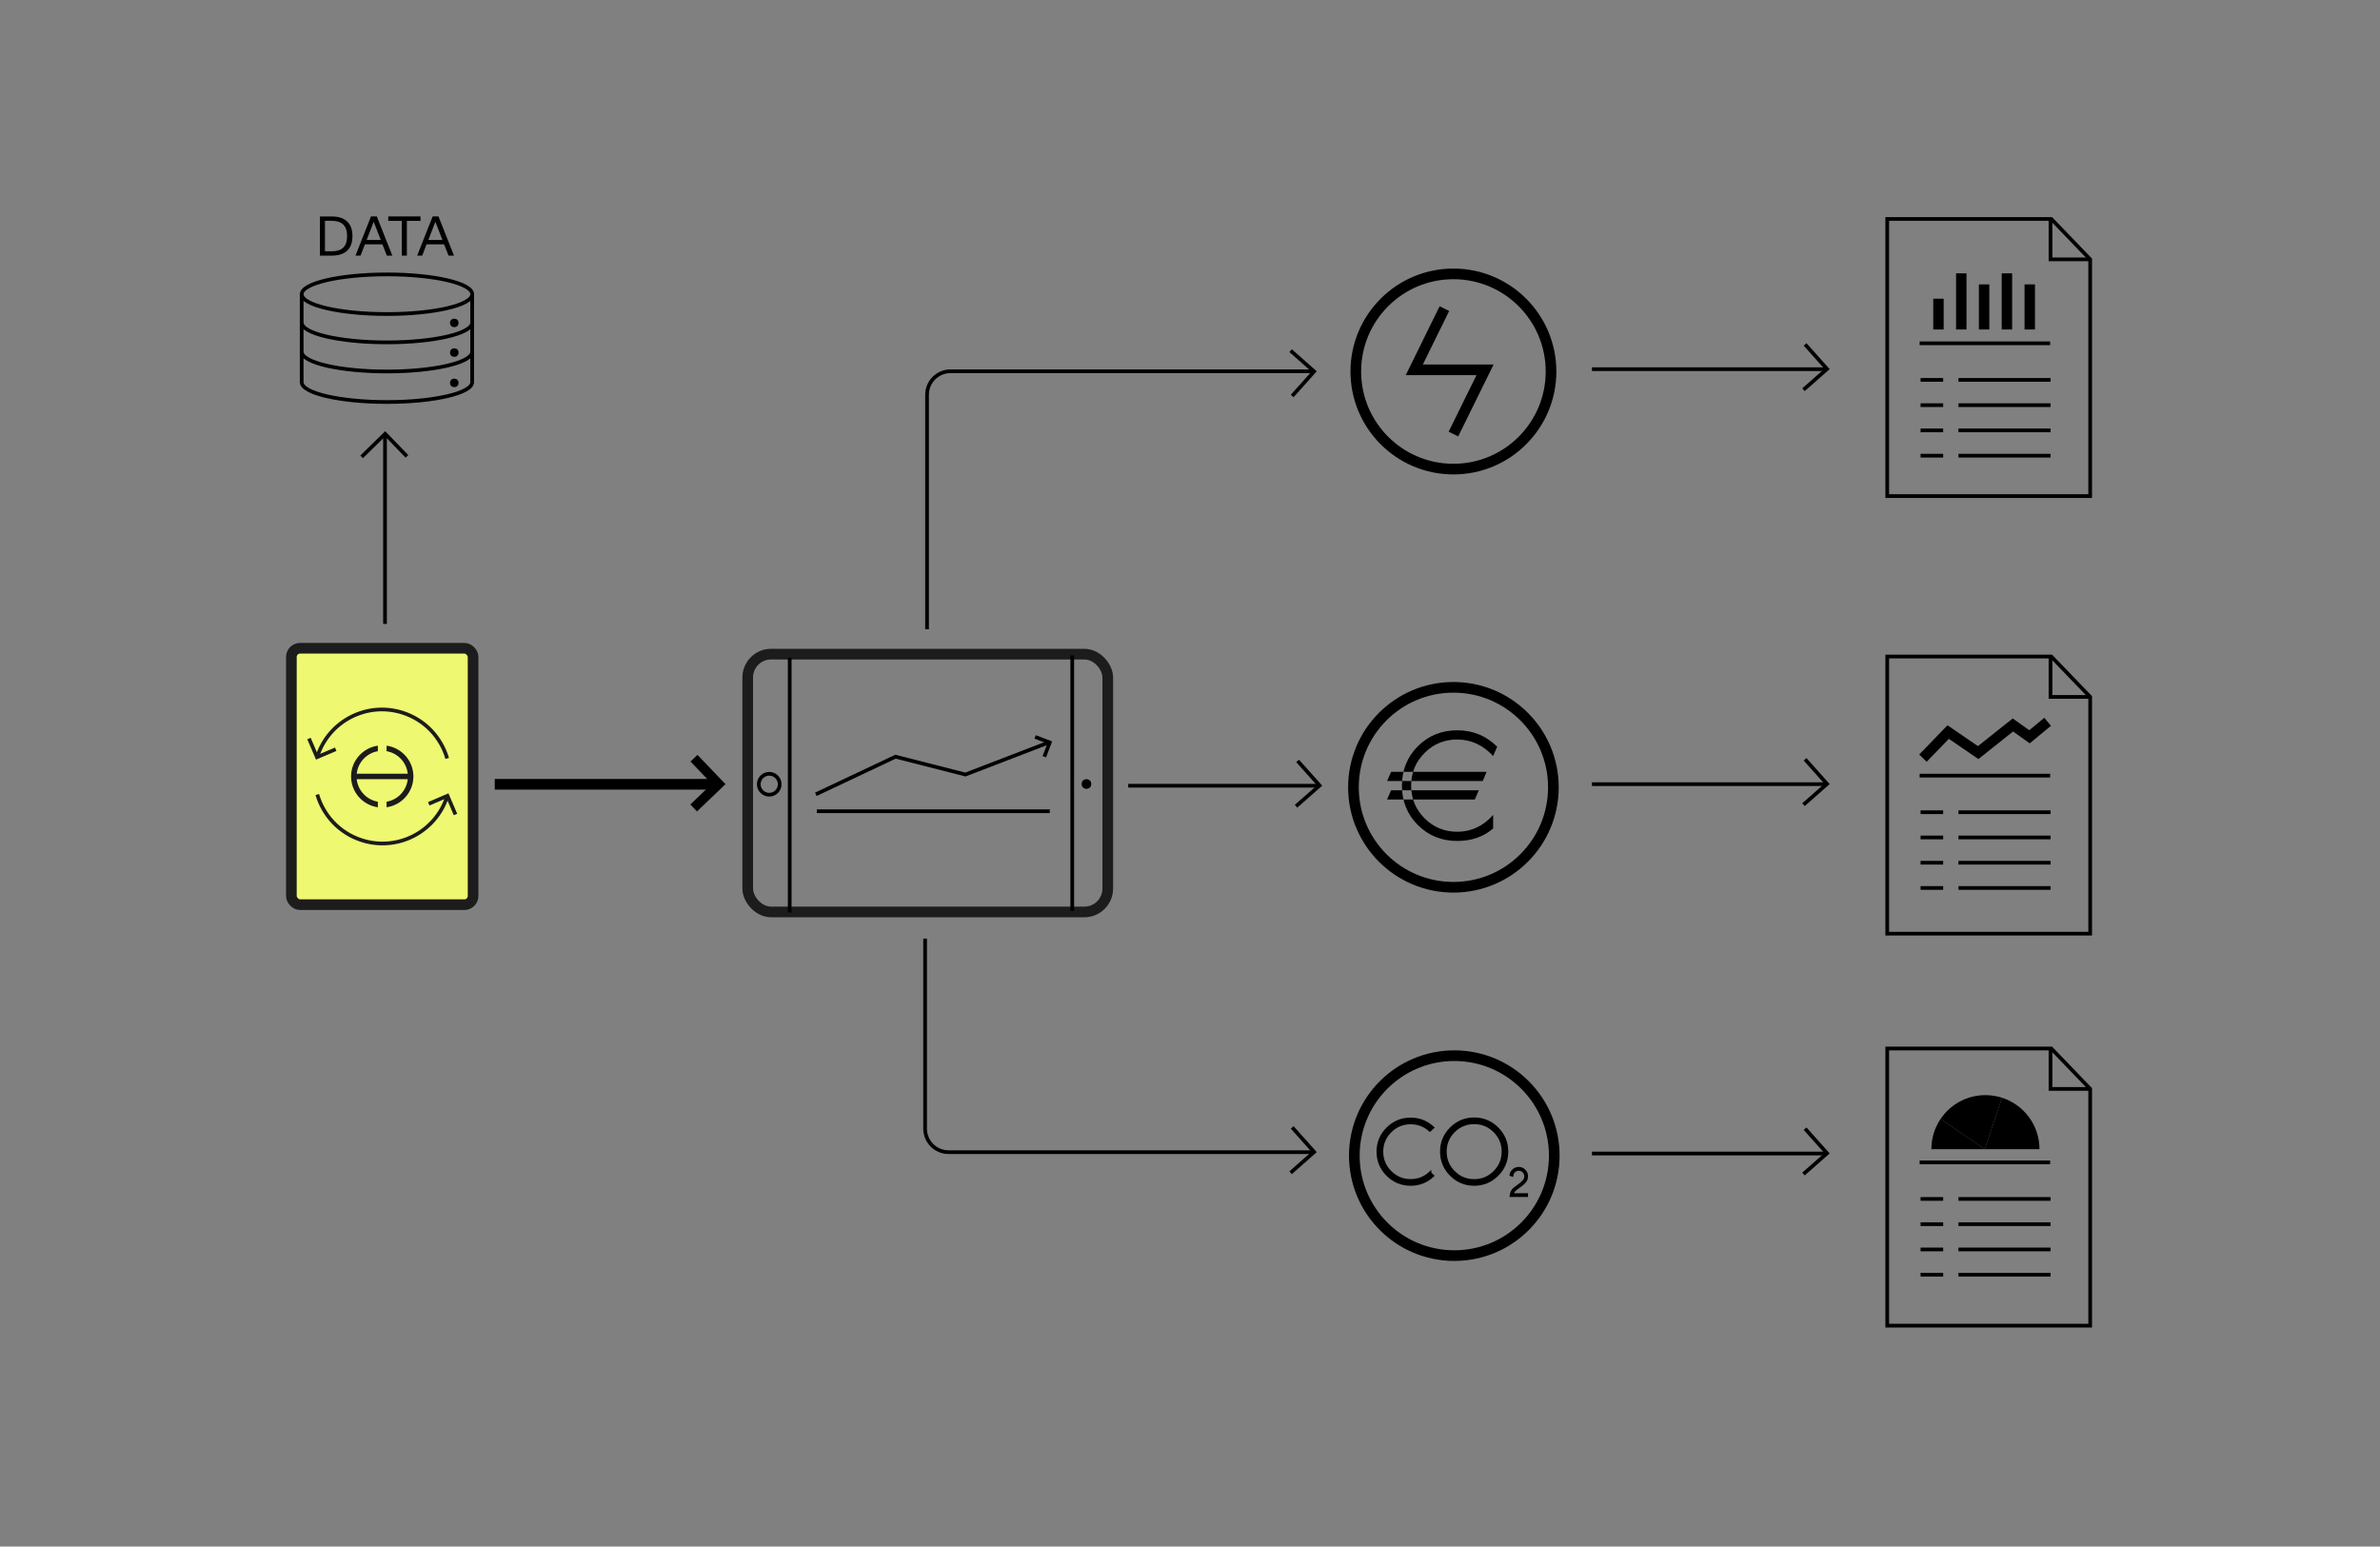<svg width="514.0" height="334.0" preserveAspectRatio="xMinYMin meet" viewBox="0 0 514 334" xmlns="http://www.w3.org/2000/svg" version="1.0" fill-rule="evenodd" xmlns:xlink="http://www.w3.org/1999/xlink"><rect x="0" y="0" width="514" height="334" fill="#808080" stroke="none"/><title>...</title><desc>...</desc><g id="group" transform="scale(1,-1) translate(0,-334)" clip="0 0 514 334"><g transform=""><g transform=" matrix(1,0,0,-1,0,334)"><rect x="62.93" y="140.0" width="39.24" height="55.38" rx="1.88" ry="1.88" style="stroke: rgb(11%,11%,11%); stroke-linecap: butt; stroke-width: 2.3; fill: rgb(93%,97%,44%); fill-rule: evenodd;"/><g transform=""><path d="M 83.49 161.04 L 83.49 162.23 C 85.91 162.65 87.8 164.63 88.06 167.1 L 77.04 167.1 C 77.3 164.63 79.19 162.65 81.61 162.23 L 81.61 161.04 C 78.34 161.5 75.82 164.31 75.82 167.69 C 75.82 171.07 78.34 173.89 81.61 174.34 L 81.61 173.15 C 79.19 172.73 77.3 170.75 77.04 168.28 L 88.06 168.28 C 87.8 170.75 85.91 172.73 83.49 173.15 L 83.49 174.34 C 86.76 173.88 89.28 171.07 89.28 167.69 C 89.28 164.31 86.76 161.49 83.49 161.04 Z " style="stroke: none; stroke-linecap: butt; stroke-width: 1; fill: rgb(11%,11%,11%); fill-rule: evenodd;"/></g><g transform=""><g transform=""><path d="M 68.53 163.4 C 71.01 155.69 79.27 151.45 86.98 153.93 C 91.8 155.48 95.26 159.28 96.58 163.8 " style="stroke: rgb(11%,11%,11%); stroke-linecap: butt; stroke-width: 0.8; fill: none; fill-rule: evenodd;"/></g><polyline points="66.73 159.5, 68.46 163.53, 72.5 161.81" style="stroke: rgb(11%,11%,11%); stroke-linecap: butt; stroke-width: 0.8; fill: None; fill-rule: evenodd;"/></g><g transform=""><g transform=""><path d="M 96.57 171.99 C 94.09 179.7 85.83 183.94 78.12 181.46 C 73.3 179.91 69.84 176.11 68.52 171.59 " style="stroke: rgb(11%,11%,11%); stroke-linecap: butt; stroke-width: 0.8; fill: none; fill-rule: evenodd;"/></g><polyline points="98.37 175.9, 96.64 171.86, 92.6 173.59" style="stroke: rgb(11%,11%,11%); stroke-linecap: butt; stroke-width: 0.8; fill: None; fill-rule: evenodd;"/></g><g transform=""><polyline points="279.9 174.12, 284.99 169.64, 280.24 164.33" style="stroke: rgb(0%,0%,0%); stroke-linecap: butt; stroke-width: 0.8; fill: None; fill-rule: evenodd;"/><path d="M 243.66,169.69 L 284.68,169.69 Z" style="stroke: rgb(0%,0%,0%); stroke-linecap: butt; stroke-width: 0.8;"/></g><g transform=""><polyline points="389.49 84.17, 394.58 79.69, 389.84 74.38" style="stroke: rgb(0%,0%,0%); stroke-linecap: butt; stroke-width: 0.8; fill: None; fill-rule: evenodd;"/><path d="M 343.81,79.73 L 394.27,79.73 Z" style="stroke: rgb(0%,0%,0%); stroke-linecap: butt; stroke-width: 0.8;"/></g><g transform=""><polyline points="389.49 173.78, 394.58 169.3, 389.84 163.99" style="stroke: rgb(0%,0%,0%); stroke-linecap: butt; stroke-width: 0.8; fill: None; fill-rule: evenodd;"/><path d="M 343.81,169.35 L 394.27,169.35 Z" style="stroke: rgb(0%,0%,0%); stroke-linecap: butt; stroke-width: 0.8;"/></g><g transform=""><polyline points="389.49 253.55, 394.58 249.07, 389.84 243.76" style="stroke: rgb(0%,0%,0%); stroke-linecap: butt; stroke-width: 0.8; fill: None; fill-rule: evenodd;"/><path d="M 343.81,249.12 L 394.27,249.12 Z" style="stroke: rgb(0%,0%,0%); stroke-linecap: butt; stroke-width: 0.8;"/></g><g transform=""><path d="M 83.15,134.75 L 83.15,93.74 Z" style="stroke: rgb(0%,0%,0%); stroke-linecap: butt; stroke-width: 0.8;"/><polyline points="87.89 98.56, 83.18 93.69, 78.1 98.67" style="stroke: rgb(0%,0%,0%); stroke-linecap: butt; stroke-width: 0.8; fill: None; fill-rule: evenodd;"/></g><g transform=""><polyline points="311.94 66.65, 305.44 79.87, 320.72 79.87, 313.89 93.74" style="stroke: rgb(0%,0%,0%); stroke-linecap: butt; stroke-width: 2.3; fill: None; fill-rule: evenodd;"/><circle cx="313.89" cy="80.23" r="21.08" style="stroke: rgb(0%,0%,0%); stroke-linecap: butt; stroke-width: 2.3; fill: none; fill-rule: evenodd;"/></g><circle cx="313.89" cy="170.03" r="21.59" style="stroke: rgb(0%,0%,0%); stroke-linecap: butt; stroke-width: 2.3; fill: none; fill-rule: evenodd;"/><g transform=""><path d="M 320.21 168.68 L 299.56 168.68 L 300.43 166.69 L 321.05 166.69 L 320.22 168.68 Z M 318.51 172.66 L 299.56 172.66 L 300.43 170.67 L 319.38 170.67 L 318.51 172.66 Z M 322.47 178.92 C 320.38 180.72 317.8 181.62 314.72 181.62 C 311.34 181.62 308.51 180.47 306.21 178.18 C 303.92 175.89 302.77 173.05 302.77 169.67 C 302.77 166.29 303.92 163.46 306.21 161.16 C 308.5 158.87 311.34 157.72 314.72 157.72 C 318.1 157.72 320.97 158.9 323.34 161.27 L 322.47 163.28 C 320.26 160.9 317.68 159.71 314.72 159.71 C 311.94 159.71 309.59 160.68 307.66 162.61 C 305.73 164.54 304.76 166.89 304.76 169.67 C 304.76 172.45 305.73 174.8 307.66 176.73 C 309.59 178.66 311.94 179.63 314.72 179.63 C 317.74 179.63 320.32 178.42 322.47 175.99 L 322.47 178.92 Z " style="stroke: none; stroke-linecap: butt; stroke-width: 1; fill: rgb(0%,0%,0%); fill-rule: evenodd;"/></g><circle cx="314.08" cy="249.58" r="21.59" style="stroke: rgb(0%,0%,0%); stroke-linecap: butt; stroke-width: 2.3; fill: none; fill-rule: evenodd;"/><g transform=""><g transform=""><path d="M 308.8 253.41 L 309.38 253.93 C 308.04 255.15 306.46 255.76 304.65 255.76 C 302.7 255.76 301.05 255.07 299.67 253.7 C 298.3 252.33 297.61 250.67 297.61 248.72 C 297.61 246.77 298.3 245.12 299.67 243.75 C 301.04 242.38 302.7 241.69 304.65 241.69 C 306.46 241.69 308.04 242.3 309.38 243.52 L 308.8 244.05 C 307.62 243 306.24 242.48 304.65 242.48 C 302.93 242.48 301.46 243.09 300.24 244.31 C 299.02 245.53 298.41 247 298.41 248.72 C 298.41 250.44 299.02 251.92 300.24 253.14 C 301.46 254.36 302.93 254.97 304.65 254.97 C 306.24 254.97 307.62 254.45 308.8 253.4 Z " style="stroke: rgb(0%,0%,0%); stroke-linecap: butt; stroke-width: 0.65; fill: rgb(0%,0%,0%); fill-rule: evenodd;"/></g><g transform=""><path d="M 323.35 243.73 C 324.73 245.11 325.41 246.77 325.41 248.71 C 325.41 250.65 324.72 252.32 323.35 253.69 C 321.97 255.07 320.31 255.76 318.37 255.76 C 316.43 255.76 314.76 255.07 313.39 253.69 C 312.01 252.31 311.33 250.65 311.33 248.71 C 311.33 246.77 312.02 245.1 313.39 243.73 C 314.77 242.35 316.43 241.66 318.37 241.66 C 320.31 241.66 321.98 242.35 323.35 243.73 Z M 318.37 242.45 C 316.64 242.45 315.17 243.06 313.94 244.28 C 312.72 245.5 312.11 246.98 312.11 248.71 C 312.11 250.44 312.72 251.92 313.94 253.14 C 315.16 254.37 316.64 254.98 318.37 254.98 C 320.1 254.98 321.57 254.37 322.8 253.14 C 324.02 251.91 324.63 250.44 324.63 248.71 C 324.63 246.98 324.02 245.51 322.8 244.28 C 321.58 243.06 320.1 242.45 318.37 242.45 Z " style="stroke: rgb(0%,0%,0%); stroke-linecap: butt; stroke-width: 0.65; fill: rgb(0%,0%,0%); fill-rule: evenodd;"/></g><g transform=""><path d="M 327.06 256.67 C 327.47 256.36 327.83 256.09 328.15 255.86 C 328.46 255.62 328.76 255.36 329.03 255.06 C 329.3 254.76 329.43 254.42 329.43 254.03 C 329.43 253.64 329.29 253.3 329.01 253.02 C 328.73 252.74 328.4 252.6 328 252.6 C 327.6 252.6 327.28 252.74 327 253.02 C 326.76 253.26 326.63 253.54 326.59 253.87 L 326.25 253.75 C 326.31 253.38 326.47 253.05 326.75 252.78 C 327.1 252.43 327.51 252.26 328 252.26 C 328.49 252.26 328.91 252.43 329.25 252.78 C 329.59 253.13 329.77 253.54 329.77 254.03 C 329.77 254.52 329.6 254.94 329.26 255.31 C 329.03 255.56 328.76 255.8 328.44 256.04 C 328.13 256.28 327.77 256.54 327.38 256.83 C 326.99 257.12 326.74 257.5 326.64 257.94 L 329.76 257.94 L 329.76 258.27 L 326.26 258.27 C 326.37 257.5 326.64 256.97 327.05 256.66 Z " style="stroke: rgb(0%,0%,0%); stroke-linecap: butt; stroke-width: 0.48; fill: rgb(0%,0%,0%); fill-rule: evenodd;"/></g></g><g transform=""><polyline points="278.73 253.27, 283.81 248.79, 279.07 243.48" style="stroke: rgb(0%,0%,0%); stroke-linecap: butt; stroke-width: 0.8; fill: None; fill-rule: evenodd;"/><g transform=""><path d="M 199.79 202.71 L 199.79 243.76 C 199.79 246.56 202.06 248.83 204.86 248.83 L 283.5 248.83 " style="stroke: rgb(0%,0%,0%); stroke-linecap: butt; stroke-width: 0.8; fill: none; fill-rule: evenodd;"/></g></g><g transform=""><polyline points="278.73 75.73, 283.81 80.22, 279.07 85.52" style="stroke: rgb(0%,0%,0%); stroke-linecap: butt; stroke-width: 0.8; fill: None; fill-rule: evenodd;"/><g transform=""><path d="M 200.21 135.9 L 200.21 85.25 C 200.21 82.45 202.48 80.18 205.28 80.18 L 283.5 80.18 " style="stroke: rgb(0%,0%,0%); stroke-linecap: butt; stroke-width: 0.8; fill: none; fill-rule: evenodd;"/></g></g><g transform=""><path d="M 106.85,169.38 L 155.39,169.38 Z" style="stroke: rgb(0%,0%,0%); stroke-linecap: butt; stroke-width: 2.3;"/><polyline points="149.88 163.75, 155.21 169.32, 149.81 174.49" style="stroke: rgb(0%,0%,0%); stroke-linecap: butt; stroke-width: 2.08; fill: None; fill-rule: evenodd;"/></g><g transform=""><g transform=""><g transform=""><path d="M 69.09 46.75 L 71.64 46.75 C 74.35 46.75 76.12 48.02 76.12 50.99 C 76.12 53.96 74.34 55.21 71.64 55.21 L 69.09 55.21 L 69.09 46.75 Z M 71.62 54.27 C 73.71 54.27 74.96 53.39 74.96 50.99 C 74.96 48.59 73.71 47.69 71.62 47.69 L 70.18 47.69 L 70.18 54.27 L 71.62 54.27 Z " style="stroke: none; stroke-linecap: butt; stroke-width: 1; fill: rgb(0%,0%,0%); fill-rule: evenodd;"/></g><g transform=""><path d="M 80.14 46.74 L 81.38 46.74 L 84.73 55.21 L 83.55 55.21 L 82.59 52.77 L 78.8 52.77 L 77.86 55.21 L 76.77 55.21 L 80.12 46.74 Z M 82.23 51.82 L 80.71 47.9 L 80.7 47.9 L 79.19 51.82 L 82.24 51.82 Z " style="stroke: none; stroke-linecap: butt; stroke-width: 1; fill: rgb(0%,0%,0%); fill-rule: evenodd;"/></g><g transform=""><path d="M 86.79 47.7 L 83.85 47.7 L 83.85 46.74 L 90.81 46.74 L 90.81 47.7 L 87.87 47.7 L 87.87 55.21 L 86.78 55.21 L 86.78 47.7 Z " style="stroke: none; stroke-linecap: butt; stroke-width: 1; fill: rgb(0%,0%,0%); fill-rule: evenodd;"/></g><g transform=""><path d="M 93.46 46.74 L 94.7 46.74 L 98.05 55.21 L 96.87 55.21 L 95.91 52.77 L 92.12 52.77 L 91.18 55.21 L 90.09 55.21 L 93.44 46.74 Z M 95.55 51.82 L 94.03 47.9 L 94.02 47.9 L 92.51 51.82 L 95.56 51.82 Z " style="stroke: none; stroke-linecap: butt; stroke-width: 1; fill: rgb(0%,0%,0%); fill-rule: evenodd;"/></g></g><g transform=""><path d="M 101.97,63.54 L 101.97,82.62 Z" style="stroke: rgb(0%,0%,0%); stroke-linecap: butt; stroke-width: 0.8;"/><ellipse cx="83.57" cy="63.54" rx="18.41" ry="4.28" style="stroke: rgb(0%,0%,0%); stroke-linecap: butt; stroke-width: 0.8; fill: none; fill-rule: evenodd;"/><g transform=""><path d="M 101.98 69.66 C 101.98 72.02 93.74 73.94 83.57 73.94 C 73.4 73.94 65.16 72.03 65.16 69.66 " style="stroke: rgb(0%,0%,0%); stroke-linecap: butt; stroke-width: 0.8; fill: none; fill-rule: evenodd;"/></g><g transform=""><path d="M 101.98 82.54 C 101.98 84.9 93.74 86.82 83.57 86.82 C 73.4 86.82 65.16 84.91 65.16 82.54 " style="stroke: rgb(0%,0%,0%); stroke-linecap: butt; stroke-width: 0.8; fill: none; fill-rule: evenodd;"/></g><path d="M 65.15,63.54 L 65.15,82.62 Z" style="stroke: rgb(0%,0%,0%); stroke-linecap: butt; stroke-width: 0.8;"/><circle cx="98.11" cy="69.74" r="0.92" style="stroke: none; stroke-linecap: butt; stroke-width: 1; fill: rgb(0%,0%,0%); fill-rule: evenodd;"/><circle cx="98.11" cy="76.14" r="0.92" style="stroke: none; stroke-linecap: butt; stroke-width: 1; fill: rgb(0%,0%,0%); fill-rule: evenodd;"/><g transform=""><path d="M 101.98 75.95 C 101.98 78.31 93.74 80.23 83.57 80.23 C 73.4 80.23 65.16 78.32 65.16 75.95 " style="stroke: rgb(0%,0%,0%); stroke-linecap: butt; stroke-width: 0.8; fill: none; fill-rule: evenodd;"/></g><circle cx="98.11" cy="82.69" r="0.92" style="stroke: none; stroke-linecap: butt; stroke-width: 1; fill: rgb(0%,0%,0%); fill-rule: evenodd;"/></g></g><g transform=""><g transform=""><polyline points="223.55 159.15, 226.71 160.35, 225.54 163.42" style="stroke: rgb(0%,0%,0%); stroke-linecap: butt; stroke-width: 0.8; fill: None; fill-rule: evenodd;"/><g transform=""><path d="M 176.41,175.2 L 226.71,175.2 Z" style="stroke: rgb(0%,0%,0%); stroke-linecap: butt; stroke-width: 0.8;"/><polyline points="176.2 171.54, 193.4 163.42, 208.5 167.27, 226.71 160.26" style="stroke: rgb(0%,0%,0%); stroke-linecap: butt; stroke-width: 0.8; fill: None; fill-rule: evenodd;"/></g></g><rect x="161.48" y="141.27" width="77.76" height="55.68" rx="5.05" ry="5.05" style="stroke: rgb(11%,11%,11%); stroke-linecap: butt; stroke-width: 2.3; fill: none; fill-rule: evenodd;"/><circle cx="166.13" cy="169.37" r="2.26" style="stroke: rgb(0%,0%,0%); stroke-linecap: butt; stroke-width: 0.8; fill: none; fill-rule: evenodd;"/><circle cx="234.64" cy="169.32" r="1.04" style="stroke: none; stroke-linecap: butt; stroke-width: 1; fill: rgb(0%,0%,0%); fill-rule: evenodd;"/><path d="M 170.55,142.04 L 170.55,197.07 Z" style="stroke: rgb(0%,0%,0%); stroke-linecap: butt; stroke-width: 0.8;"/><path d="M 231.57,141.54 L 231.57,196.74 Z" style="stroke: rgb(0%,0%,0%); stroke-linecap: butt; stroke-width: 0.8;"/></g><g transform=""><g transform=""><polygon points="451.41 56.01, 451.41 107.14, 407.58 107.14, 407.58 47.29, 443.01 47.29, 451.41 56.01" style="stroke: rgb(0%,0%,0%); stroke-linecap: butt; stroke-width: 0.8; fill: none; fill-rule: evenodd;"/><polyline points="442.84 47.29, 442.84 56.01, 451.24 56.01" style="stroke: rgb(0%,0%,0%); stroke-linecap: butt; stroke-width: 0.8; fill: None; fill-rule: evenodd;"/></g><path d="M 414.78,82.04 L 419.66,82.04 Z" style="stroke: rgb(0%,0%,0%); stroke-linecap: butt; stroke-width: 0.8;"/><path d="M 422.96,82.04 L 442.85,82.04 Z" style="stroke: rgb(0%,0%,0%); stroke-linecap: butt; stroke-width: 0.8;"/><path d="M 414.78,87.5 L 419.66,87.5 Z" style="stroke: rgb(0%,0%,0%); stroke-linecap: butt; stroke-width: 0.8;"/><path d="M 422.96,87.5 L 442.85,87.5 Z" style="stroke: rgb(0%,0%,0%); stroke-linecap: butt; stroke-width: 0.8;"/><path d="M 414.78,92.95 L 419.66,92.95 Z" style="stroke: rgb(0%,0%,0%); stroke-linecap: butt; stroke-width: 0.8;"/><path d="M 422.96,92.95 L 442.85,92.95 Z" style="stroke: rgb(0%,0%,0%); stroke-linecap: butt; stroke-width: 0.8;"/><path d="M 414.78,98.41 L 419.66,98.41 Z" style="stroke: rgb(0%,0%,0%); stroke-linecap: butt; stroke-width: 0.8;"/><path d="M 422.96,98.41 L 442.85,98.41 Z" style="stroke: rgb(0%,0%,0%); stroke-linecap: butt; stroke-width: 0.8;"/><path d="M 414.58,74.14 L 442.76,74.14 Z" style="stroke: rgb(0%,0%,0%); stroke-linecap: butt; stroke-width: 0.8;"/><path d="M 418.64,71.16 L 418.64,64.51 Z" style="stroke: rgb(0%,0%,0%); stroke-linecap: butt; stroke-width: 2.25;"/><path d="M 423.57,71.16 L 423.57,59.03 Z" style="stroke: rgb(0%,0%,0%); stroke-linecap: butt; stroke-width: 2.25;"/><path d="M 428.5,71.16 L 428.5,61.42 Z" style="stroke: rgb(0%,0%,0%); stroke-linecap: butt; stroke-width: 2.25;"/><path d="M 433.43,71.16 L 433.43,59.03 Z" style="stroke: rgb(0%,0%,0%); stroke-linecap: butt; stroke-width: 2.25;"/><path d="M 438.36,71.16 L 438.36,61.42 Z" style="stroke: rgb(0%,0%,0%); stroke-linecap: butt; stroke-width: 2.25;"/></g><g transform=""><g transform=""><polygon points="451.41 150.51, 451.41 201.64, 407.58 201.64, 407.58 141.79, 443.01 141.79, 451.41 150.51" style="stroke: rgb(0%,0%,0%); stroke-linecap: butt; stroke-width: 0.8; fill: none; fill-rule: evenodd;"/><polyline points="442.84 141.79, 442.84 150.51, 451.24 150.51" style="stroke: rgb(0%,0%,0%); stroke-linecap: butt; stroke-width: 0.8; fill: None; fill-rule: evenodd;"/></g><path d="M 414.78,175.41 L 419.66,175.41 Z" style="stroke: rgb(0%,0%,0%); stroke-linecap: butt; stroke-width: 0.8;"/><path d="M 422.96,175.41 L 442.85,175.41 Z" style="stroke: rgb(0%,0%,0%); stroke-linecap: butt; stroke-width: 0.8;"/><path d="M 414.78,180.86 L 419.66,180.86 Z" style="stroke: rgb(0%,0%,0%); stroke-linecap: butt; stroke-width: 0.8;"/><path d="M 422.96,180.86 L 442.85,180.86 Z" style="stroke: rgb(0%,0%,0%); stroke-linecap: butt; stroke-width: 0.8;"/><path d="M 414.78,186.32 L 419.66,186.32 Z" style="stroke: rgb(0%,0%,0%); stroke-linecap: butt; stroke-width: 0.8;"/><path d="M 422.96,186.32 L 442.85,186.32 Z" style="stroke: rgb(0%,0%,0%); stroke-linecap: butt; stroke-width: 0.8;"/><path d="M 414.78,191.77 L 419.66,191.77 Z" style="stroke: rgb(0%,0%,0%); stroke-linecap: butt; stroke-width: 0.8;"/><path d="M 422.96,191.77 L 442.85,191.77 Z" style="stroke: rgb(0%,0%,0%); stroke-linecap: butt; stroke-width: 0.8;"/><path d="M 414.58,167.51 L 442.76,167.51 Z" style="stroke: rgb(0%,0%,0%); stroke-linecap: butt; stroke-width: 0.8;"/><polyline points="415.29 163.73, 420.74 158.1, 427.22 162.53, 434.72 156.57, 438.3 159.12, 442.22 155.89" style="stroke: rgb(0%,0%,0%); stroke-linecap: butt; stroke-width: 2.25; fill: None; fill-rule: evenodd;"/></g><g transform=""><g transform=""><polygon points="451.41 235.17, 451.41 286.3, 407.58 286.3, 407.58 226.44, 443.01 226.44, 451.41 235.17" style="stroke: rgb(0%,0%,0%); stroke-linecap: butt; stroke-width: 0.8; fill: none; fill-rule: evenodd;"/><polyline points="442.84 226.44, 442.84 235.17, 451.24 235.17" style="stroke: rgb(0%,0%,0%); stroke-linecap: butt; stroke-width: 0.8; fill: None; fill-rule: evenodd;"/></g><path d="M 414.78,258.93 L 419.66,258.93 Z" style="stroke: rgb(0%,0%,0%); stroke-linecap: butt; stroke-width: 0.8;"/><path d="M 422.96,258.93 L 442.85,258.93 Z" style="stroke: rgb(0%,0%,0%); stroke-linecap: butt; stroke-width: 0.8;"/><path d="M 414.78,264.38 L 419.66,264.38 Z" style="stroke: rgb(0%,0%,0%); stroke-linecap: butt; stroke-width: 0.8;"/><path d="M 422.96,264.38 L 442.85,264.38 Z" style="stroke: rgb(0%,0%,0%); stroke-linecap: butt; stroke-width: 0.8;"/><path d="M 414.78,269.84 L 419.66,269.84 Z" style="stroke: rgb(0%,0%,0%); stroke-linecap: butt; stroke-width: 0.8;"/><path d="M 422.96,269.84 L 442.85,269.84 Z" style="stroke: rgb(0%,0%,0%); stroke-linecap: butt; stroke-width: 0.8;"/><path d="M 414.78,275.29 L 419.66,275.29 Z" style="stroke: rgb(0%,0%,0%); stroke-linecap: butt; stroke-width: 0.8;"/><path d="M 422.96,275.29 L 442.85,275.29 Z" style="stroke: rgb(0%,0%,0%); stroke-linecap: butt; stroke-width: 0.8;"/><path d="M 414.58,251.03 L 442.76,251.03 Z" style="stroke: rgb(0%,0%,0%); stroke-linecap: butt; stroke-width: 0.8;"/><g transform=""><g transform=""><path d="M 419.1 241.66 C 417.84 243.52 417.11 245.77 417.11 248.19 L 428.65 248.19 L 419.11 241.66 Z " style="stroke: none; stroke-linecap: butt; stroke-width: 1; fill: rgb(0%,0%,0%); fill-rule: evenodd;"/></g><g transform=""><path d="M 428.64 248.19 L 440.46 248.19 C 440.46 242.99 437.06 238.58 432.36 237.07 L 428.64 248.19 Z " style="stroke: none; stroke-linecap: butt; stroke-width: 1; fill: rgb(0%,0%,0%); fill-rule: evenodd;"/></g><g transform=""><path d="M 419.1 241.66 C 421.2 238.55 424.75 236.51 428.78 236.51 C 430.03 236.51 431.23 236.71 432.36 237.07 L 428.64 248.19 L 419.1 241.66 Z " style="stroke: none; stroke-linecap: butt; stroke-width: 1; fill: rgb(0%,0%,0%); fill-rule: evenodd;"/></g></g></g></g></g></g></svg>